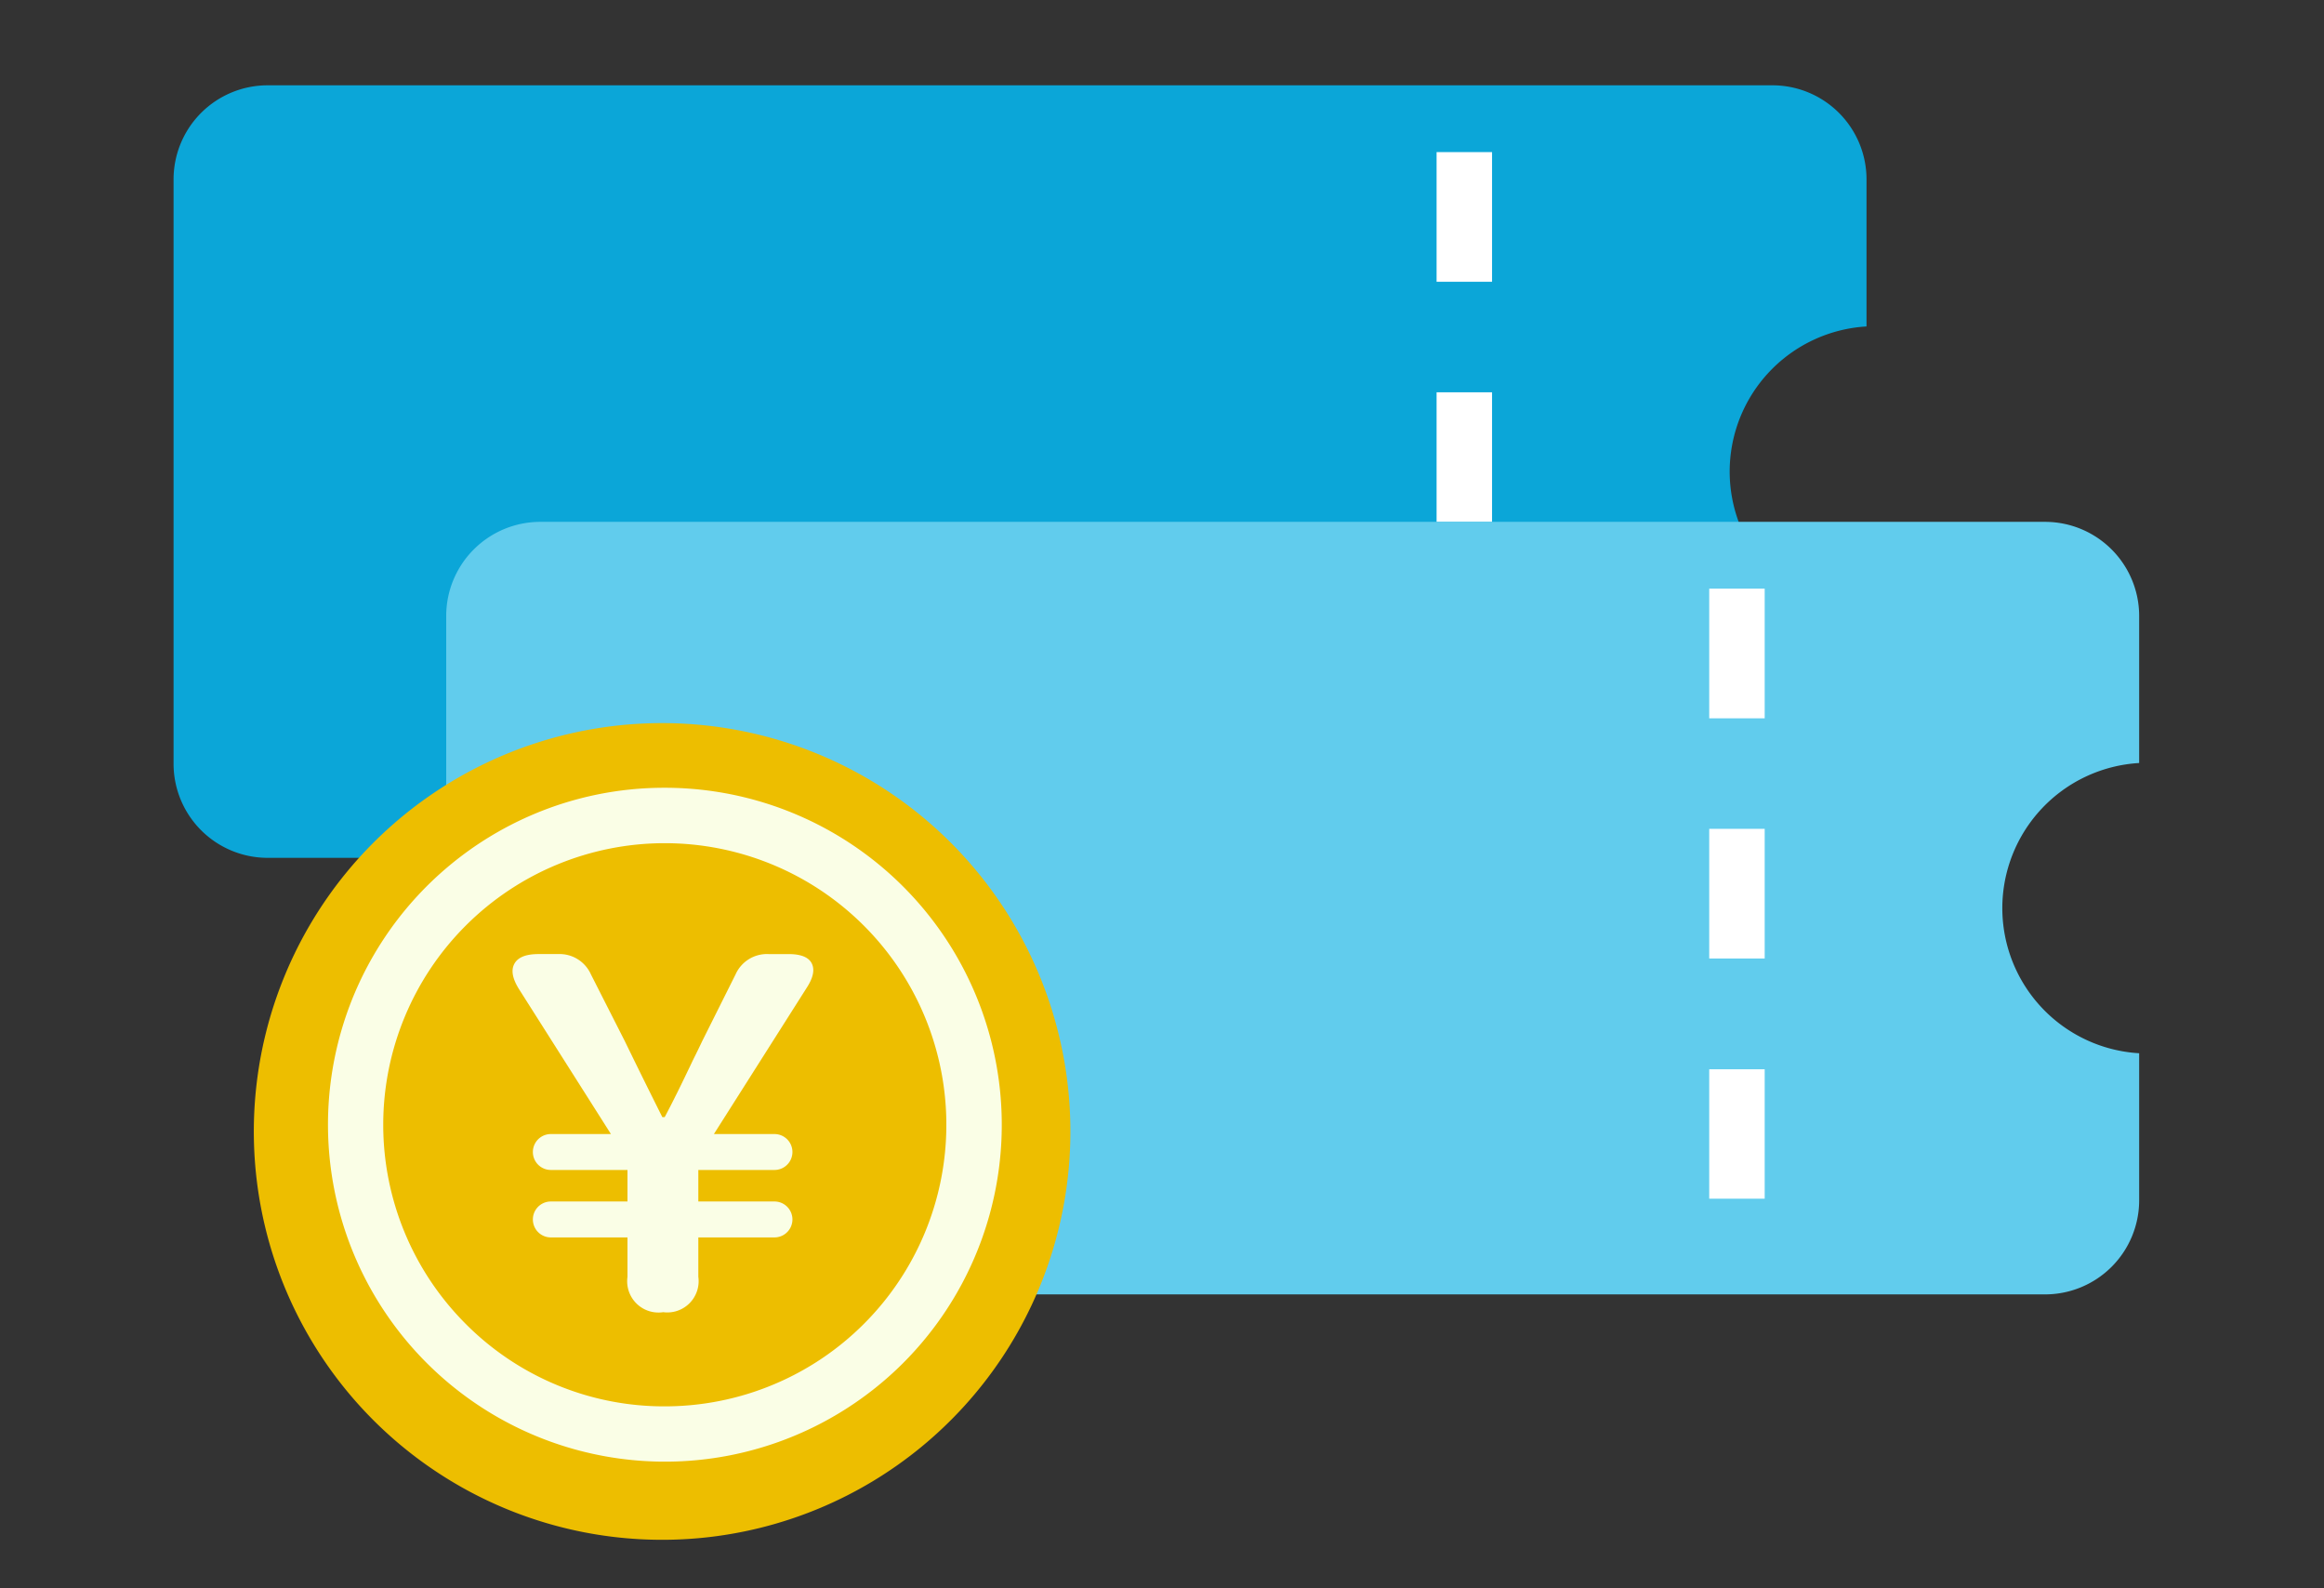 <svg xmlns="http://www.w3.org/2000/svg" width="60" height="41" viewBox="0 0 60 41"><rect x="0" y="0" width="60" height="41" fill="#333333" stroke="none"/><g transform="translate(0.074)"><rect width="60" height="41" transform="translate(-0.074)" fill="#fff" opacity="0"/><g transform="translate(4.403 2.202)"><g transform="translate(0 0)"><path d="M72.175,14.879a3.754,3.754,0,0,1,3.533-3.746V7.338a2.43,2.43,0,0,0-2.431-2.43H34.427A2.43,2.43,0,0,0,32,7.338V22.42a2.43,2.43,0,0,0,2.431,2.43H73.277a2.43,2.43,0,0,0,2.431-2.43V18.625a3.754,3.754,0,0,1-3.533-3.746" transform="translate(-31.996 -4.908)" fill="#0ba6d8"/><path d="M-.068,15.747H-1.5v-3.34H-.068Zm0-6.2H-1.5V6.2H-.068Zm0-6.2H-1.5V0H-.068Z" transform="translate(34.112 1.724)" fill="#fff"/></g><g transform="translate(7.039 11.269)"><path d="M72.175,14.879a3.754,3.754,0,0,1,3.533-3.746V7.338a2.43,2.43,0,0,0-2.431-2.43H34.427A2.43,2.43,0,0,0,32,7.338V22.42a2.43,2.43,0,0,0,2.431,2.43H73.277a2.43,2.43,0,0,0,2.431-2.43V18.625a3.754,3.754,0,0,1-3.533-3.746" transform="translate(-31.996 -4.908)" fill="#61cced"/><path d="M-.068,15.747H-1.5v-3.34H-.068Zm0-6.2H-1.5V6.2H-.068Zm0-6.2H-1.5V0H-.068Z" transform="translate(34.112 1.724)" fill="#fff"/></g><g transform="translate(2.077 16.464)"><path d="M21.081,22.275A10.541,10.541,0,1,1,10.541,11.734,10.541,10.541,0,0,1,21.081,22.275" transform="translate(0 -11.734)" fill="#edbe00"/><path d="M24.01,39.731a.808.808,0,0,1-.915-.914V37.8H21.116a.463.463,0,1,1,0-.927h1.979v-.814H21.116a.463.463,0,1,1,0-.927h1.552L20.3,31.4q-.262-.413-.125-.664t.626-.25h.5a.887.887,0,0,1,.851.526l.877,1.728q.463.952.965,1.954h.062q.288-.539.727-1.466.15-.3.238-.488l.864-1.728a.887.887,0,0,1,.852-.526h.514c.317,0,.518.079.6.238s.042.368-.125.626l-2.4,3.782H26.89a.463.463,0,0,1,0,.927H24.924v.814H26.89a.463.463,0,0,1,0,.927H24.924v1.015a.808.808,0,0,1-.914.914" transform="translate(-13.449 -24.524)" fill="#fafee6"/><path d="M7.2-1.5a8.7,8.7,0,0,1,6.152,14.852A8.7,8.7,0,1,1,3.813-.816,8.646,8.646,0,0,1,7.2-1.5Zm0,15.968A7.268,7.268,0,0,0,12.34,2.06,7.268,7.268,0,1,0,2.06,12.339,7.221,7.221,0,0,0,7.2,14.468Z" transform="translate(3.409 3.169)" fill="#fafee6"/></g></g></g></svg>